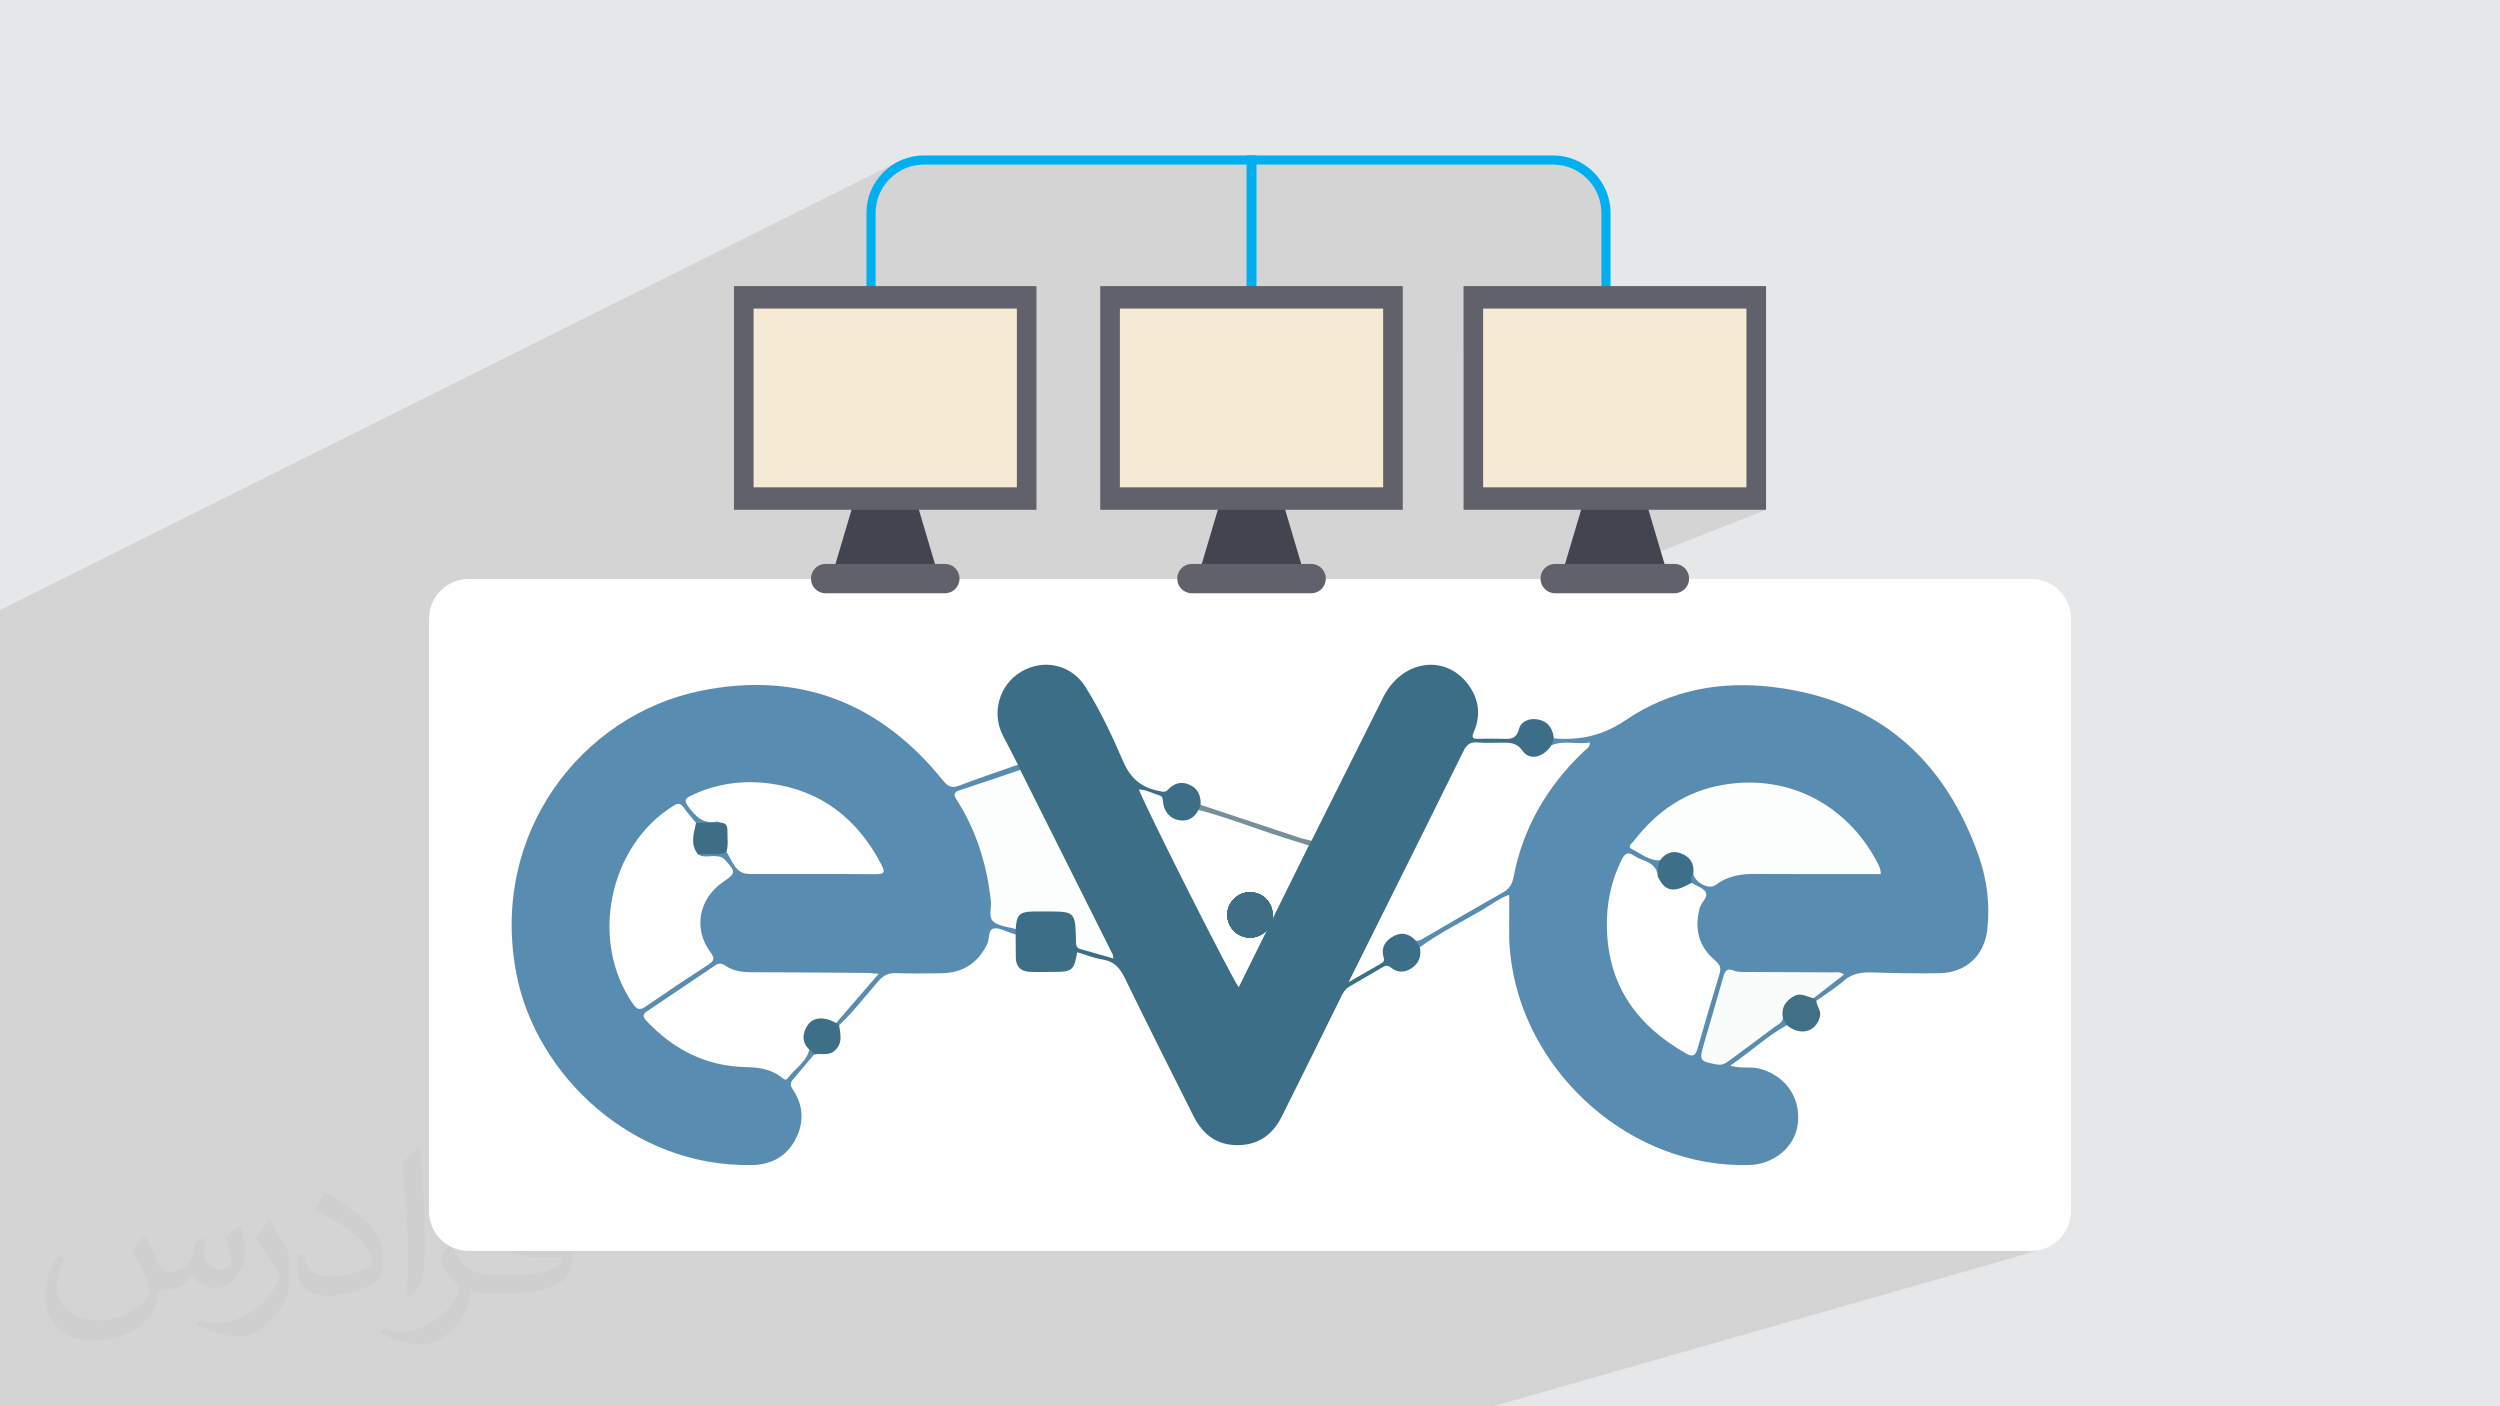 <?xml version="1.0" encoding="UTF-8"?>
<!DOCTYPE svg PUBLIC "-//W3C//DTD SVG 1.1//EN" "http://www.w3.org/Graphics/SVG/1.1/DTD/svg11.dtd">
<!-- Creator: CorelDRAW -->
<svg xmlns="http://www.w3.org/2000/svg" xml:space="preserve" width="3.703in" height="2.083in" version="1.1" style="shape-rendering:geometricPrecision; text-rendering:geometricPrecision; image-rendering:optimizeQuality; fill-rule:evenodd; clip-rule:evenodd"
viewBox="0 0 3703.33 2083.19"
 xmlns:xlink="http://www.w3.org/1999/xlink"
 xmlns:xodm="http://www.corel.com/coreldraw/odm/2003">
 <defs>
  <style type="text/css">
   <![CDATA[
    .fil15 {fill:#00AFEF}
    .fil14 {fill:#3E6E86}
    .fil0 {fill:#E6E7E8}
    .fil3 {fill:#FEFEFE}
    .fil19 {fill:#F5EAD4;fill-rule:nonzero}
    .fil18 {fill:#61616B;fill-rule:nonzero}
    .fil17 {fill:#42444F;fill-rule:nonzero}
    .fil16 {fill:#00AFEF;fill-rule:nonzero}
    .fil5 {fill:#3C6F87;fill-rule:nonzero}
    .fil7 {fill:#3D6F88;fill-rule:nonzero}
    .fil13 {fill:#3E6E86;fill-rule:nonzero}
    .fil6 {fill:#416F85;fill-rule:nonzero}
    .fil4 {fill:#588CB0;fill-rule:nonzero}
    .fil8 {fill:#788E99;fill-rule:nonzero}
    .fil11 {fill:#F9FCFB;fill-rule:nonzero}
    .fil10 {fill:#FBFEFC;fill-rule:nonzero}
    .fil12 {fill:#FCFEFE;fill-rule:nonzero}
    .fil9 {fill:#FEFEFE;fill-rule:nonzero}
    .fil2 {fill:#373435;fill-opacity:0.031}
    .fil1 {fill:#373435;fill-opacity:0.102}
   ]]>
  </style>
 </defs>
 <g id="Layer_x0020_1">
  <polygon class="fil0" points="-0,0 3703.33,0 3703.33,2083.19 -0,2083.19 "/>
  <polygon class="fil1" points="2372.15,423.82 2167.96,512.54 2167.96,755.2 2342.15,755.2 2328.65,800.68 2441.94,755.2 2616.12,755.2 635.57,1537.72 635.57,1794.21 635.87,1800.22 636.76,1806.04 638.21,1811.67 640.19,1817.06 642.66,1822.2 645.6,1827.04 648.98,1831.56 652.77,1835.72 656.94,1839.52 661.46,1842.89 666.3,1845.83 671.43,1848.31 676.82,1850.28 682.44,1851.73 688.28,1852.62 694.28,1852.93 3009.06,1852.92 3015.06,1852.62 3020.89,1851.73 3026.51,1850.28 2211.97,2083.19 51.54,2083.19 -0,2083.19 -0,1618.03 -0,1587.97 -0,1587.63 -0,1587.27 -0,1582.06 -0,1575.41 -0,1558.95 -0,1524.2 -0,1461.91 -0,1427.23 -0,1388.92 -0,1388.56 -0,1388.18 -0,1383.42 -0,1375.91 -0,1361.53 -0,1322.83 -0,1266.9 -0,1253.34 -0,1223.72 -0,1210.79 -0,1183.9 -0,1181.66 -0,1176.05 -0,1124.82 -0,1119.08 -0,1043.6 -0,959.58 -0,949.35 -0,923.98 -0,916.83 -0,907.98 -0,903.7 1331.75,238.69 1328.09,240.57 1324.52,242.62 1321.07,244.84 1317.74,247.22 1314.52,249.74 1311.43,252.42 1308.48,255.24 1305.65,258.2 1302.98,261.29 1300.44,264.5 1298.07,267.84 1295.85,271.29 1295.48,271.93 1337.65,250.93 1340.81,249.5 1344.06,248.21 1347.37,247.08 1350.76,246.11 1354.21,245.31 1357.72,244.68 1361.28,244.22 1364.9,243.94 1368.56,243.85 1846.52,243.85 1846.52,250.84 1861.29,243.85 2300.67,243.85 2304.33,243.94 2307.95,244.22 2311.52,244.68 2315.03,245.31 2318.48,246.11 2321.87,247.08 2325.19,248.2 2328.43,249.49 2331.59,250.93 2334.67,252.51 2337.67,254.24 2340.57,256.1 2343.38,258.09 2346.08,260.22 2348.68,262.47 2351.17,264.84 2353.54,267.33 2355.78,269.92 2357.91,272.63 2359.91,275.43 2361.77,278.33 2363.49,281.33 2365.07,284.41 2366.51,287.57 2367.8,290.81 2368.92,294.13 2369.89,297.52 2370.69,300.97 2371.32,304.48 2371.78,308.05 2372.06,311.67 2372.15,315.33 "/>
  <path class="fil2" d="M215.35 1832.84c7,11 12,21 16,32 3,7 5,19 21,19 5,0 11,-1 17,-5 7,-3 12,-9 14,-17l6 -21 15 -7 1 1c-2,8 -3,16 -3,21 0,18 15,24 27,24 7,0 13,-4 13,-10 0,-8 -4,-23 -8,-35 7,-7 14,-14 22,-20l1 1c4,15 6,30 6,40 0,10 -4,20 -8,27 -7,14 -20,25 -36,25 -12,0 -25,-6 -34,-17l-1 0c-9,11 -22,20 -43,20l-7 0c-1,14 -4,24 -9,33 -13,25 -50,42 -85.01,42 -49,0 -73.01,-28 -73.01,-66 0,-23 8,-45 19,-60l10 4c-7,14 -12,27 -12,40 0,35 29,52 62,52 31,0 68.01,-19 75.01,-42 -3,-25 -12,-36 -26,-59 4,-7 10,-15 17,-23l1 0 0 0 0 0 2 1 0 0 0 0 0 0 0 0 0 0 0.02 -0.01 -0.01 0.01 0 0 0 0zm564.05 -133.01c10,6 20,14 30,23 -6,8 -12,15 -21,21 -10,-8 -20,-15 -30,-22 7,-8 14,-15 20,-22l0 0 0 0 1 0 0 0 0 0 0 0 0 0 0 0zm5 96.01c-17,0 -30,11 -30,19 0,17 33,23 73.01,23 -5,-20 -22,-42 -43,-42l-0.01 0zm-37 93.01c22,0 41,-1 55,-4 16,-4 30,-12 30,-18 0,-2 0,-3 -1,-5 -9,1 -19,1 -29,1 -29,0 -52,-7 -61,-23 -2,-5 -4,-10 -4,-16 0,-16 7,-32 19,-42 10,-9 21,-14 33,-14 20,0 37,16 48,42 6,14 11,30 11,51 0,14 -4,25 -12,34 -16,15 -45,21 -90.01,21l-20 0 0 0 -5 0c-11,0 -19,-2 -25,-7l-1 0c0,3 1,5 1,7 0,10 -3,23 -10,33 -20,30 -42,43 -60,43 -19,0 -42,-7 -63,-17l4 -7c7,3 16,5 29,5 34,0 78.01,-33 84.01,-64 -1,-3 -4,-6 -7,-10 -10,-12 -16,-22 -22,-32 5,-10 10,-18 14,-25l2 0c14,29 28,46 57,46l5 0 0 0 21 0 0 0 0 0 -3 1 0 0 0 0 0 0 0 0 0 0 0 0zm-146.01 31c2,-14 3,-29 3,-43l0 -21c0,-39 -5,-96.01 -9,-133.01 7,-8 17,-17 25,-23l2 1c5,47 7,101.01 7,151.01 0,13 -1,26 -2,35 -1,12 -8,21 -22,35l-3 -1 0 0 0 0 -1 -1 0 0 0 0 0 0 0 0 0 0 0 0zm-151.02 -62.01c1,18 10,33 41,33 20,0 36,-5 55,-14 3,-1 5,-3 5,-5 0,-12 -9,-27 -24,-41 -14,-13 -34,-25 -51,-32 -6,-3 -8,-5 -8,-8 0,-5 7,-16 13,-24l2 0c20,11 43,27 60,44 15,16 25,33 25,51 0,13 -4,26 -11,38 -22,11 -46,20 -70.01,20 -29,0 -48,-14 -48,-45 0,-3 0,-9 1,-16l10 0 0 0 0 0 0 -1 0 0 0 0 0 0 0 0 0 0 0 0 0.01 0zm-52 -52l18 29c7,11 13,22 13,41l0 24c0,19 -12,39 -32,60 -15,14 -29,20 -42,20 -19,0 -40,-6 -65,-17l3 -7c8,2 17,4 28,4 36,0 72.01,-26 89.01,-58 2,-4 3,-7 3,-9 0,-4 -2,-8 -4,-11 -9,-17 -19,-33 -30,-47 6,-9 12,-18 18,-27l1 0 0 -2 0 0 0 0 0 0 0 0 0 0 0 0 -0.01 0z"/>
  <g id="_3005386940400">
   <g id="_2686809723856">
    <path class="fil3" d="M694.28 857.69l2314.78 0c32.42,0 58.7,26.29 58.7,58.71l0 877.81c-0,32.42 -26.29,58.7 -58.71,58.7l-2314.78 0c-32.42,-0 -58.7,-26.29 -58.7,-58.71l-0 -877.81c0,-32.42 26.29,-58.71 58.71,-58.71z"/>
    <g>
     <g>
      <path class="fil4" d="M2301.78 1093.77c38.87,3.27 72.52,-3.98 107.06,-27.42 65.35,-44.31 140.69,-58.26 219.57,-48.36 153.17,19.21 251.57,105.78 302.33,248.87 12.59,35.5 17.57,73.08 12.91,111.23 -4.63,37.86 -31.58,62.9 -70.86,63.55 -32.87,0.55 -65.78,-0.06 -98.64,-1.11 -15.82,-0.51 -29.83,1.02 -42.62,12.11 -12.7,11.02 -27.19,19.99 -40.9,29.86 -3.35,1.51 -4.59,-0.57 -5.47,-3.23 3.14,-11.93 14.83,-15.31 22.65,-22.57 4.31,-4.02 10.04,-6.34 14.93,-12.61 -35.68,-0.2 -70.07,0 -104.46,-0.11 -14.26,-0.05 -28.65,1.41 -42.7,-0.71 -12.4,-1.87 -18.23,2.38 -21.24,14.07 -7.79,30.26 -18.07,59.81 -25.87,90.07 -1.66,6.42 -7.27,14.15 0.93,19.42 8.03,5.17 17.31,6.91 26.58,2.11 4.4,-2.28 8.22,-5.44 12.17,-8.41 23.65,-17.78 47.3,-35.54 71.56,-52.51 7.37,0.18 8.88,4.31 7.16,10.61 -29.57,16.34 -53.93,39.61 -84,60 16.78,4.87 30.44,0.82 43.74,4.43 37.98,10.31 60.8,42.13 56.62,80.85 -3.78,35.08 -35.38,61.16 -73.32,61.96 -174.39,3.7 -324.31,-133.53 -350.15,-294.42 -2.78,-17.27 -4.57,-34.7 -4.22,-52.31 0.34,-17.44 0.07,-34.89 0.07,-53.62 -14.11,4.74 -26.45,14.43 -39.63,22.17 -31.09,18.22 -63.6,34.09 -92.79,55.48 -6.66,-1.2 -7.83,-5.25 -5.74,-11.02 39.51,-24.4 80.26,-46.75 120.38,-70.13 11.11,-6.48 18.34,-14.69 20.97,-27.58 14.59,-71.37 49.62,-131.39 101.96,-181.63 1.92,-1.85 4.28,-3.44 5.14,-7.06 -16.13,-3.14 -32.44,1.37 -48.36,-1.78 -2.15,-4.89 -0.58,-8.21 4.24,-10.19l-0.02 -0.01z"/>
      <path class="fil4" d="M1504.53 1384.34c-2.08,-0.68 -4.13,-1.42 -6.22,-2.03 -8.84,-2.61 -18.44,-8.63 -26.34,-6.89 -8.83,1.94 -5.7,15 -9.43,22.71 -13.79,28.49 -36.24,43.05 -67.64,43.58 -22.47,0.39 -44.96,0.6 -67.41,-0.21 -10.89,-0.39 -18.44,3.06 -25.6,11.12 -19.58,22.06 -37.2,45.9 -58.88,66.07 -3.18,2.06 -4.45,-0.08 -5.6,-2.52 4.82,-17.87 20.27,-27.96 30.92,-41.53 7,-8.92 14.82,-17.2 22.14,-26.79 -10.7,-4.5 -20.61,-3.94 -30.37,-3.97 -49.87,-0.11 -99.74,-0.09 -149.61,-0.02 -10.53,0.02 -21.18,-0.25 -30.42,-5.48 -10.59,-6 -19.11,-4.13 -28.71,2.5 -26.13,18.08 -52.85,35.31 -79.2,53.09 -14.57,9.83 -14.98,12.4 -1.93,24.66 38.11,35.8 82.61,57.39 135.72,57.78 16.9,0.13 32.87,2.44 47.02,11.86 8.98,5.98 14.49,3.22 20.64,-4.49 8.15,-10.22 16.37,-20.46 25.45,-29.95 5.06,0.48 8.42,2.33 6.7,8.28 -10.19,12.14 -20.22,24.41 -30.62,36.37 -4.61,5.3 -4.98,9.07 -0.64,15.5 16.07,23.83 16.89,49.59 3.49,74.49 -13.53,25.13 -35.78,36.87 -64.68,37.36 -177.91,3.08 -318.96,-134.51 -347.95,-281.31 -41.43,-209.82 96.68,-385.2 272.06,-421.09 145.35,-29.75 266.37,16.88 359.56,132.86 7.61,9.47 13.41,11.52 24.55,7.23 28.53,-10.93 57.55,-20.57 86.37,-30.72 3.61,1.67 5.6,4.08 3.76,8.24 -20.67,14.22 -45.18,18.83 -68.3,26.76 -30.07,10.3 -23.65,11.21 -12.89,30.27 26.05,46.15 38.61,96.2 42.4,148.54 0.9,12.48 4.84,19.23 17.28,21.33 6.31,1.06 13.1,2.43 16.48,9.28 0.6,2.74 0.2,5.19 -2.1,7.06l0.01 0.02z"/>
      <path class="fil5" d="M1511.28 1140.46c-1.12,-2.54 -2.26,-5.07 -3.38,-7.6 -7.23,-14.07 -14.3,-28.25 -21.74,-42.22 -18.06,-33.86 -6.37,-76.13 26.6,-95.65 32.98,-19.54 74.1,-10.83 94.94,22.23 22.12,35.11 39.82,72.87 56.16,110.87 10.83,25.21 27.3,38.64 53.02,43.62 5.02,0.97 8.99,2.67 13.28,-1.92 9.02,-9.63 19.62,-13.05 32.39,-7.08 12.78,5.98 16.41,16.59 16.02,29.54 1.74,3.25 0.67,6.33 -0.54,9.4 -6.42,12.7 -17.21,18.59 -30.93,17.13 -13.15,-1.4 -22.36,-9.77 -25.92,-22.28 -3.96,-13.95 -14.15,-18.17 -27.55,-20.97 46.15,92.37 91.35,184.14 139.43,278.59 36,-68.78 67.88,-136.33 102.33,-202.56 1.76,-2.86 4.72,-4.28 7.35,-6.08 35.4,-70.83 70.87,-141.62 106.19,-212.5 27.62,-55.41 92.28,-65.07 126.3,-18.48 15.68,21.49 18.76,45.15 7.97,69.75 -3.6,8.2 -1.95,10.51 6.69,10.19 11.48,-0.43 23,-0.28 34.5,0 11.55,0.28 21.65,1.53 25.72,-14.61 2.74,-10.87 14.74,-16.13 26.77,-14.25 15.62,2.43 23.38,12.79 24.89,28.19 -1.14,3.39 -2.3,6.77 -3.44,10.15 -5.96,19.84 -27.38,27.54 -43.46,12.86 -22.35,-20.42 -47.75,-9.66 -71.89,-10.85 -8.83,-0.44 -10.96,9.7 -14.3,16.39 -39.15,78.44 -78.53,156.76 -117.64,235.22 -13.93,27.94 -27.92,55.85 -43.23,86.51 8.59,-4.56 14.09,-9.61 20.69,-12.38 10.54,-4.43 15.31,-11.12 16.75,-23.34 2.93,-24.86 31.02,-36.3 49.49,-21.57 2.17,1.72 4.07,3.72 2.69,6.91 1.92,3.17 3.83,6.34 5.74,9.52 2.86,13.25 -1.28,23.98 -12.5,31.35 -10.21,6.7 -21.18,6.37 -30.51,-1.35 -5.26,-4.34 -8.81,-2.28 -13,0.15 -16.11,9.33 -32.08,18.88 -48.25,28.11 -6.09,3.48 -9.24,8.95 -12.19,14.93 -29.27,59.31 -58.43,118.68 -88.09,177.78 -12.93,25.76 -33.13,41.36 -63.28,42.19 -32.55,0.89 -53.7,-15.79 -67.52,-43.26 -34.17,-67.88 -68.27,-135.8 -101.54,-204.13 -7.25,-14.89 -15.84,-24.83 -32.99,-27.59 -12.77,-2.05 -25.07,-7.08 -37.67,-10.82 -4.5,26.81 -7.35,29.19 -34.14,29.19 -12.06,0 -24.15,0.44 -36.18,-0.1 -12.78,-0.59 -20.3,-7.33 -20.52,-20.73 -0.2,-11.51 -0.2,-23.02 -0.28,-34.54 0.04,-2.69 0.07,-5.39 0.12,-8.09 -4.81,-16.28 1.32,-27.37 17.82,-29.19 17.97,-1.96 36.19,-1.77 54.19,-0.04 12.38,1.19 19.2,9.35 21.24,21.65 1.69,10.11 -3.78,22.55 4.41,30.05 9.78,8.95 24.02,9.51 36.98,12.82 1.85,-7.38 -2.94,-12 -5.45,-17.07 -38.69,-78.13 -78.07,-155.89 -116.66,-234.07 -3.07,-6.23 -7.89,-12.13 -5.89,-19.94l-0.01 -0.01z"/>
      <path class="fil6" d="M2686.56 1478.65c1.36,1.28 2.71,2.55 4.07,3.83 0.2,8.01 7.5,13.91 5.36,23.09 -5.41,23.16 -29.2,29.78 -49.13,13.05 -1.88,-3.35 -3.76,-6.7 -5.63,-10.04 -6.22,-12.5 -3.72,-22.83 7.75,-31.98 12.52,-9.99 24.08,-9.35 37.58,2.07l0 -0z"/>
      <path class="fil7" d="M1205.78 1562.17c-1.13,-3.55 -3.37,-6.04 -6.91,-7.31 -6.26,0.81 -8.61,-3.61 -10.69,-8.16 -5.56,-12.21 0.38,-28.6 13.26,-36.94 13.35,-8.65 26.86,-6.58 37.09,5.68 1.49,1.09 2.98,2.18 4.48,3.28 2.02,13.72 5.89,27.7 -7.61,38.52 -9.09,7.29 -19.91,2.4 -29.61,4.94l0 0z"/>
      <path class="fil8" d="M1942.76 1245.48c-1.32,2.33 -2.64,4.67 -3.96,7 -5.22,3.29 -10.56,2.04 -15.78,0.22 -46.43,-16.17 -93.62,-30.13 -139.59,-47.67 -3.07,-1.17 -6.11,-2.44 -8.13,-5.25 1.09,-2.51 2.19,-5.02 3.27,-7.54 47.92,15.96 95.82,31.98 143.78,47.84 6.67,2.2 13.59,3.61 20.4,5.4l0 0z"/>
      <path class="fil9" d="M2097.46 1393.65c-9.1,-10.06 -20.31,-13.59 -32.41,-7.27 -12.57,6.57 -20.04,17.05 -15.26,32.25 1.63,5.19 -1.26,7.02 -4.6,8.96 -14.42,8.36 -28.87,16.63 -47.45,27.31 21.17,-42.51 40.25,-80.81 59.33,-119.13 36.95,-74.24 74.07,-148.41 110.65,-222.83 4.71,-9.59 9.93,-14.19 21.04,-13.11 11.38,1.11 22.96,0.21 34.44,0.3 12.15,0.09 22.91,-1.06 32.26,12.15 10.65,15.05 30.75,9.76 42.89,-8.37 18.5,-7.61 37.64,-0.79 56.82,-4.06 -0.13,7.99 -5.85,10.22 -9.47,13.68 -53.78,51.3 -89.69,112.56 -103.65,185.96 -1.97,10.37 -6.28,17.31 -15.89,22.69 -38.18,21.37 -75.83,43.65 -113.7,65.57 -4.69,2.71 -9.09,6.26 -15,5.88l-0.01 0.01z"/>
      <path class="fil10" d="M2459.13 1274.41c-16.45,0.94 -28.35,-10.08 -41.79,-16.6 -7.57,-3.67 0.32,-8.69 2.59,-11.63 33.84,-44.07 76.43,-73.98 132.44,-83.54 101.04,-17.24 184.47,33.41 226.59,111.35 3.34,6.19 7.19,12.24 7.07,20.76 -61.98,0 -123.81,0.28 -185.65,-0.15 -21.35,-0.15 -41.1,2.76 -58.76,16.24 -9.86,7.52 -29.69,-2.67 -33.38,-16 -2.74,-2.22 -3.06,-5.63 -4.3,-8.61 -8.08,-19.28 -17.94,-23.06 -37.18,-14.22 -2.47,1.13 -4.78,2.61 -7.65,2.4l0 0.01z"/>
      <path class="fil9" d="M2505.6 1307.74c7.31,4.53 17.66,7.46 21.13,14.02 3.97,7.49 -6.64,14.68 -8.86,23.06 -8.21,30.95 -1.7,57.6 23.09,78.23 7.56,6.3 8.7,11.61 6.03,20.36 -11.14,36.46 -21.92,73.04 -32.3,109.73 -2.94,10.36 -6.93,13.2 -16.96,7.5 -71.67,-40.66 -114.83,-99.09 -117.34,-184.01 -1.07,-36.31 5.57,-70.48 21.79,-103.01 4.58,-9.17 9.12,-12.5 18.32,-6.16 4,2.76 8.62,4.85 13.21,6.53 11.7,4.28 21.13,10.33 22.07,24.27 13.89,17.44 31.59,14.88 49.83,9.47l-0.01 0.01z"/>
      <path class="fil11" d="M2686.56 1478.65c-9.57,-1.6 -18.27,-8.96 -28.96,-3.07 -13.34,7.35 -19.5,17.73 -16.37,32.99 -1.71,7.32 -8.64,9.63 -13.65,13.46 -21.75,16.6 -43.85,32.74 -65.86,48.98 -5.26,3.88 -10.26,7.38 -17.86,5.98 -26.59,-4.9 -27.14,-5.57 -19.26,-32.48 9.5,-32.44 18.94,-64.9 28.18,-97.42 2.39,-8.43 5.1,-13.62 15.63,-9.28 5.78,2.38 12.9,2 19.41,2.05 42.21,0.29 84.43,0.29 126.63,0.58 5.25,0.04 10.96,-1.66 17.13,3.26 -15.29,11.87 -30.15,23.41 -45.01,34.95l-0 0z"/>
      <path class="fil7" d="M2505.6 1307.74c-26.61,15.56 -39.42,13.11 -49.82,-9.47 0.8,-8 -0.68,-16.32 3.36,-23.85 7.9,-10.89 18.42,-15.06 31.09,-10.23 13.76,5.24 20.13,15.66 18.04,30.66 -4.3,3.6 -2.58,8.44 -2.66,12.91l-0.01 -0z"/>
      <path class="fil9" d="M1238.53 1515.43c-22.73,-12.59 -40.53,-7.48 -46.96,13.2 -3.27,10.54 -0.18,18.88 7.3,26.22 -4.51,18.73 -21.54,28.06 -31.97,42.36 -3.35,4.59 -6.87,0.38 -9.72,-1.8 -15.6,-11.91 -33.46,-14.26 -52.58,-14.69 -59,-1.3 -107.35,-26.1 -147.29,-68.85 -5.82,-6.22 -4.98,-9.73 1.39,-14 33.64,-22.55 67.26,-45.13 100.78,-67.87 5.3,-3.59 9.51,-3.25 14.79,0.34 11.71,7.98 25.04,9.83 39.09,9.84 56.99,0.06 113.98,0.6 170.97,1.04 4.82,0.04 9.63,0.74 17.26,1.37 -22,25.41 -42.54,49.12 -63.06,72.84l0 -0.01z"/>
      <path class="fil9" d="M1034.04 1265.54c8.01,5.37 16.97,2.13 25.48,2.64 5.63,0.35 10.19,0.98 14.46,5.63 16.43,17.91 16.47,19.39 -3.3,33.02 -35.57,24.52 -43.93,68.95 -18.52,103.37 6.21,8.41 6.76,12.5 -2.49,18.48 -31.21,20.19 -62.13,40.82 -92.71,61.95 -8.75,6.05 -12.97,5.58 -19.33,-3.56 -64.83,-93.17 -35.89,-234.34 60.36,-293.7 6.91,-4.26 10.24,-3.36 14.6,2.65 5.76,7.94 12.27,15.33 18.47,22.96 3.36,15.37 0.23,31.16 2.97,46.56l-0 0z"/>
      <path class="fil12" d="M1511.28 1140.46c45.65,91.07 91.31,182.15 136.91,273.26 0.63,1.27 0.58,2.89 1.18,6.14 -17.16,-4.89 -33.2,-9.39 -49.19,-14.04 -7,-2.04 -6.09,-7.87 -6.26,-13.35 -1.29,-42.3 -1.33,-42.3 -44.63,-42.29 -6.01,0 -12.03,-0.07 -18.04,0.02 -20.97,0.3 -25.5,4.76 -26.6,26.06 -10.93,-3.24 -23.74,-3.96 -32.26,-10.39 -8.92,-6.72 -3.47,-20.42 -4.59,-30.92 -5.78,-54.06 -21.44,-104.58 -50.83,-150.52 -4.6,-7.19 -4.33,-11 4.61,-13.89 30.01,-9.71 59.81,-20.02 89.7,-30.09l0.01 0.01z"/>
      <path class="fil9" d="M1067.56 1218.74c-2.04,-0.63 -4.28,-2.16 -6.11,-1.76 -19.95,4.27 -30.94,-7.56 -41.46,-21.68 -5.97,-8 -6.49,-11.91 3.67,-16.78 37.18,-17.84 76.72,-23.12 116.59,-17.89 76.06,9.98 130.1,52.35 165.24,119.95 5.38,10.34 6.07,14.54 -8.24,14.4 -62.39,-0.61 -124.8,0 -187.21,-0.31 -21.09,-0.11 -24.94,-19.41 -33.94,-32.76 -6.91,-13.58 -0.51,-29.8 -8.54,-43.16l0 0z"/>
      <path class="fil13" d="M1067.56 1218.74c7.72,-0.01 10.14,4.9 10,11.45 -0.23,10.57 1.76,21.27 -1.46,31.71 -13.54,6.83 -28.15,1.19 -42.07,3.63 -12.12,-14.81 -6.27,-30.76 -2.96,-46.56 12.17,-0.08 24.33,-0.16 36.49,-0.23l0 0z"/>
      <path class="fil9" d="M1775.31 1199.78c42.46,10.93 83.14,27.35 124.87,40.52 12.87,4.06 25.75,8.13 38.62,12.19 -34.52,69.8 -69.05,139.59 -103.81,209.89 -9.46,-11.24 -139.58,-269.31 -147.84,-292.77 10.96,-0.02 19.91,5.74 29.67,8.36 6.6,1.76 5.32,6.89 6.14,11.63 2.24,12.96 9.59,22.56 22.59,25.2 13.06,2.67 23.54,-2.69 29.77,-15.01l-0 -0.01z"/>
     </g>
    </g>
    <circle class="fil14" cx="1851.67" cy="1355.32" r="33.61"/>
    <circle class="fil14" cx="1851.67" cy="1355.31" r="33.61"/>
    <circle class="fil14" cx="1851.67" cy="1355.31" r="33.61"/>
    <circle class="fil14" cx="1851.67" cy="1355.32" r="33.61"/>
    <circle class="fil14" cx="1851.67" cy="1355.31" r="33.61"/>
    <circle class="fil14" cx="1851.67" cy="1355.31" r="33.61"/>
    <circle class="fil14" cx="1851.67" cy="1355.32" r="33.61"/>
   </g>
   <g>
    <rect class="fil15" x="1846.52" y="230.26" width="14.77" height="226.86"/>
    <path class="fil16" d="M1368.56 230.26l932.11 0c23.38,0 44.65,9.57 60.06,24.98 15.43,15.44 25.01,36.71 25.01,60.09l0 209.52 -13.59 0 0 -209.52c0,-19.65 -8.04,-37.54 -20.98,-50.49 -12.96,-12.94 -30.84,-20.99 -50.5,-20.99l-932.11 0c-19.65,0 -37.52,8.05 -50.47,21 -12.96,12.96 -21.01,30.83 -21.01,50.48l0 210.68c0,19.66 8.04,37.54 20.98,50.47 1.92,1.93 3.95,3.74 6.08,5.43l0 16.55c-5.69,-3.51 -10.93,-7.67 -15.63,-12.37 -15.45,-15.44 -25.02,-36.72 -25.02,-60.09l0 -210.68c0,-23.41 9.57,-44.68 24.98,-60.09 15.4,-15.4 36.68,-24.98 60.09,-24.98z"/>
    <g>
     <polygon class="fil17" points="2472.16,857.05 2311.92,857.05 2348.59,733.49 2435.5,733.49 "/>
     <polygon class="fil18" points="2167.96,755.2 2616.12,755.2 2616.12,423.82 2167.96,423.82 "/>
     <polygon class="fil19" points="2197.03,721.89 2587.05,721.89 2587.05,457.12 2197.03,457.12 "/>
     <path class="fil18" d="M2480.54 878.79l-176.99 0c-11.88,0 -21.51,-9.62 -21.51,-21.5l0 -0.43c0,-11.88 9.63,-21.52 21.51,-21.52l176.99 0c11.88,0 21.51,9.65 21.51,21.52l0 0.43c0,11.88 -9.63,21.5 -21.51,21.5z"/>
    </g>
    <g>
     <polygon class="fil17" points="1934.02,857.05 1773.78,857.05 1810.46,733.49 1897.36,733.49 "/>
     <polygon class="fil18" points="1629.82,755.2 2077.98,755.2 2077.98,423.82 1629.82,423.82 "/>
     <polygon class="fil19" points="1658.9,721.89 2048.92,721.89 2048.92,457.12 1658.9,457.12 "/>
     <path class="fil18" d="M1942.4 878.79l-176.99 0c-11.88,0 -21.51,-9.62 -21.51,-21.5l0 -0.43c0,-11.88 9.63,-21.52 21.51,-21.52l176.99 0c11.88,0 21.51,9.65 21.51,21.52l0 0.43c0,11.88 -9.63,21.5 -21.51,21.5z"/>
    </g>
    <g>
     <polygon class="fil17" points="1391.42,857.05 1231.18,857.05 1267.85,733.49 1354.76,733.49 "/>
     <polygon class="fil18" points="1087.22,755.2 1535.38,755.2 1535.38,423.82 1087.22,423.82 "/>
     <polygon class="fil19" points="1116.3,721.89 1506.31,721.89 1506.31,457.12 1116.3,457.12 "/>
     <path class="fil18" d="M1399.8 878.79l-176.99 0c-11.88,0 -21.51,-9.62 -21.51,-21.5l0 -0.43c0,-11.88 9.63,-21.52 21.51,-21.52l176.99 0c11.88,0 21.51,9.65 21.51,21.52l0 0.43c0,11.88 -9.63,21.5 -21.51,21.5z"/>
    </g>
   </g>
  </g>
 </g>
</svg>
